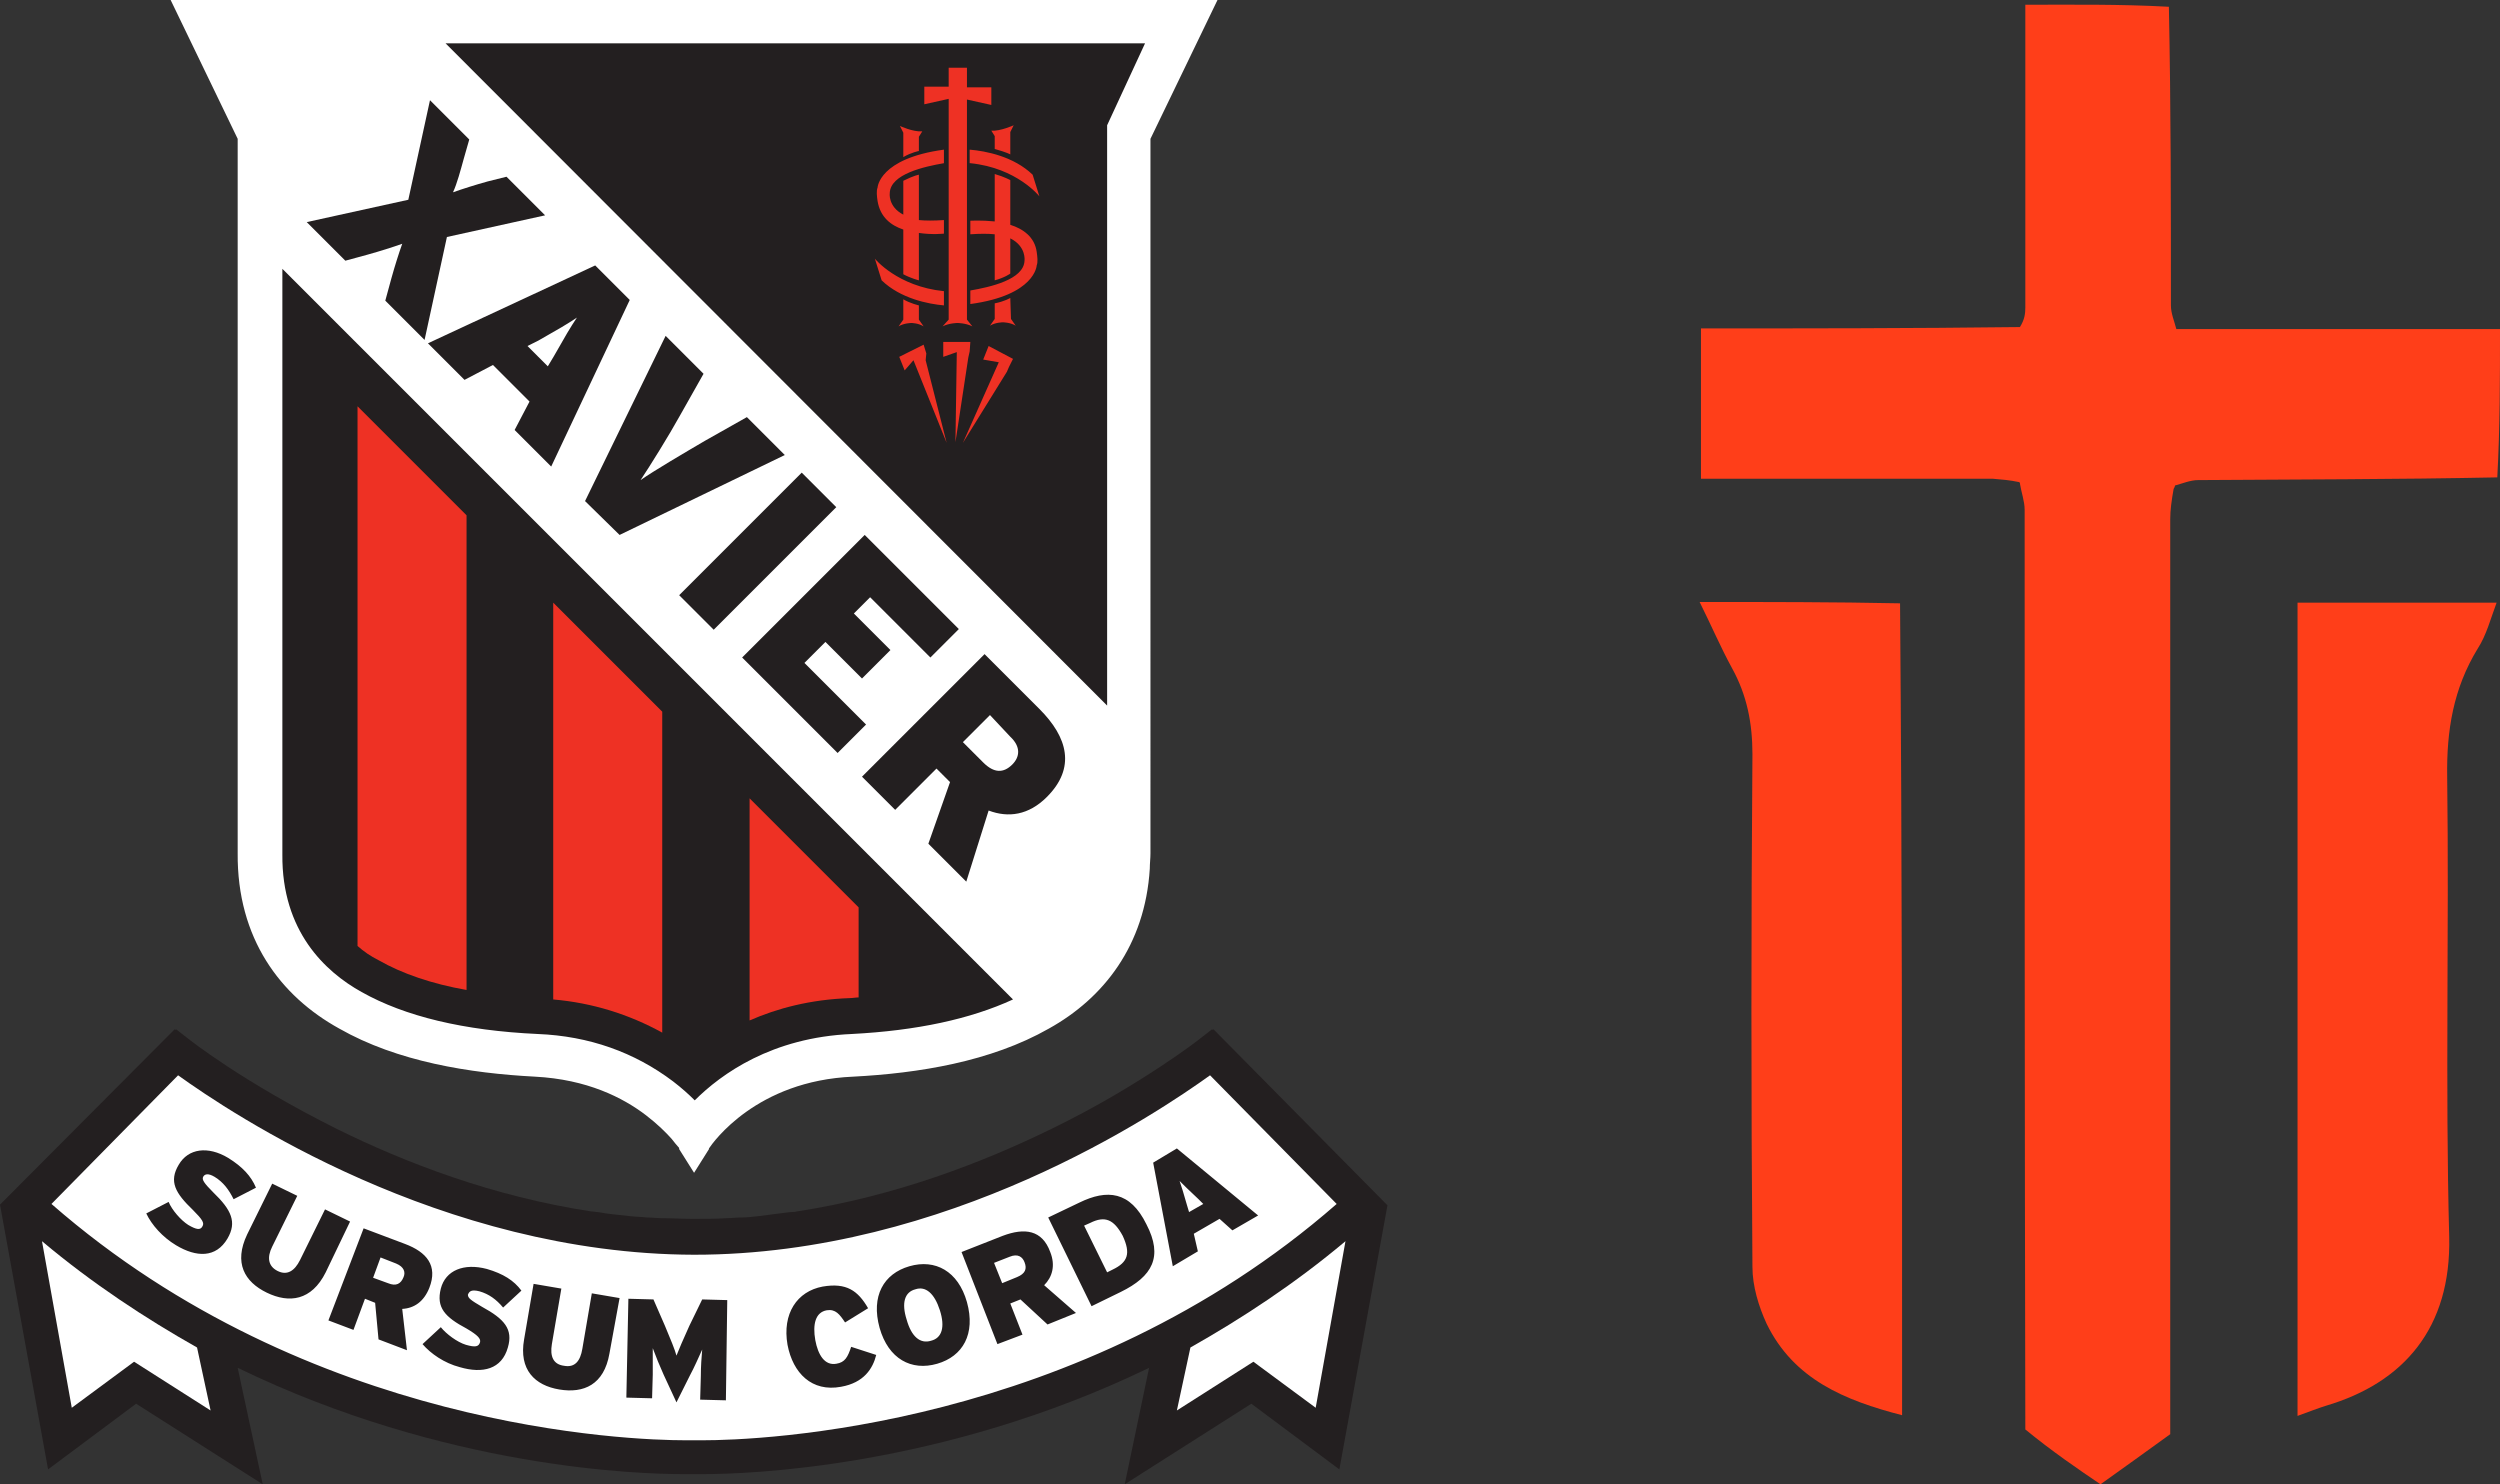 <?xml version="1.0" encoding="utf-8"?>
<!-- Generator: Adobe Illustrator 25.3.1, SVG Export Plug-In . SVG Version: 6.00 Build 0)  -->
<svg version="1.1" id="Layer_1" xmlns="http://www.w3.org/2000/svg" xmlns:xlink="http://www.w3.org/1999/xlink" x="0px" y="0px"
	 viewBox="0 0 369.2 219.2" style="enable-background:new 0 0 369.2 219.2;" xml:space="preserve">
<rect x="0" y="0" width="369.2" height="219.2" fill="#333333" stroke="none"/>
<style type="text/css">
	.st0{fill:#FF3E19;}
	.st1{fill:#231F20;}
	.st2{fill:#EE3124;}
	.st3{fill:#FFFFFF;}
</style>
<g>
	<path fill="#FF3E19" d="M251.2,70.7c0-7.3,0-14.5,0-22.2c15.6,0,31,0,47.1-0.2c0.7-1.1,0.8-2,0.8-2.9c0-14.9,0-29.8,0-44.7
		c7,0,13.9-0.1,21.2,0.3c0.3,14.9,0.3,29.5,0.3,44.1c0,1.2,0.5,2.3,0.8,3.5c15.8,0,31.6,0,47.8,0c0,7.3,0,14.5-0.4,21.9
		c-15,0.3-29.6,0.3-44.2,0.4c-1.1,0-2.3,0.5-3.4,0.8c0,0,0,0.2-0.2,0.5c-0.3,1.7-0.5,3.1-0.5,4.5c0,45,0,90.1,0,135.1
		c-3.6,2.6-7.2,5.2-10.3,7.4c-3.4-2.3-7.2-4.9-11.1-8.1c-0.1-45.6-0.1-90.7-0.1-135.8c0-1.3-0.5-2.6-0.7-3.9c0,0,0.1,0-0.1-0.2
		c-1.4-0.3-2.7-0.4-3.9-0.5C279.9,70.7,265.5,70.7,251.2,70.7z"/>
	<path fill="#FF3E19" d="M280.6,89.1c0.3,37.5,0.3,74.7,0.3,112c0,2.5,0,5.1,0,7.9c-8.5-2.2-16-5.3-20-13.5c-1.2-2.6-2.1-5.6-2.1-8.4
		c-0.2-25.2-0.2-50.4,0-75.7c0-4.6-0.8-8.7-3-12.7c-1.7-3.1-3.1-6.4-4.8-9.8C261.2,88.9,270.8,88.9,280.6,89.1z"/>
	<path fill="#FF3E19" d="M339.3,203.4c0-38.3,0-76.2,0-114.4c9.7,0,19.3,0,29.4,0c-0.9,2.4-1.5,4.8-2.8,6.8c-3.6,5.9-4.6,12.1-4.5,18.9
		c0.3,22.7-0.3,45.4,0.3,68c0.3,13.4-6.7,21.5-18.2,24.9c-1.3,0.4-2.5,0.9-4.2,1.5C339.3,207.1,339.3,205.4,339.3,203.4z"/>
</g>
<g>
	<g>
		<path fill="#231F20" d="M166.9,134.6V18.4L174.1,4H38v130.7c0,0,7,18.4,35,20.8c28,2.4,29.5,11.6,29.5,11.6s6.6-11.2,27.6-11.6
			C151.1,154.9,163.9,143.1,166.9,134.6z"/>
		<path fill="#231F20" d="M204.9,178L204.9,178L204.9,178l-25.7-26l-0.1,0.1L179,152l-1.8,1.4c0,0-2,1.6-5.8,4.1s-9.3,5.9-16.1,9.2
			c-10.2,5-23.2,10-37.6,12.2c-0.3,0.1-0.7,0.1-1,0.1c-1.6,0.2-3.1,0.4-4.7,0.6c-0.9,0.1-1.7,0.2-2.6,0.2c-0.7,0-1.4,0.1-2.1,0.1
			c-1.5,0.1-2.9,0.1-4.4,0.1c-0.1,0-0.3,0-0.4,0s-0.3,0-0.4,0c-1.5,0-2.9-0.1-4.4-0.1c-0.7,0-1.4-0.1-2.1-0.1
			c-0.9-0.1-1.7-0.1-2.6-0.2c-1.6-0.2-3.2-0.3-4.7-0.6c-0.3,0-0.7-0.1-1-0.1c-14.5-2.2-27.5-7.2-37.6-12.2
			c-6.8-3.4-12.3-6.7-16.1-9.2s-5.8-4.1-5.8-4.1L26,152l-0.1,0.1l-0.1-0.1L0,177.9l0,0l0,0l0,0l0,0L7.1,217l13-9.7l18.7,11.9
			L35.1,202c30.7,14.9,59.4,15.7,65.9,15.7c0.4,0,0.7,0,1,0c0.2,0,0.3,0,0.4,0s0.2,0,0.4,0c0.2,0,0.5,0,1,0
			c6.5,0,35.3-0.9,65.9-15.7l-3.6,17.2l18.7-11.9l13,9.7L204.9,178L204.9,178L204.9,178z"/>
	</g>
	<g>
		<path fill="#EE3124" d="M139.4,43c-6.9-0.7-10.2-4.8-10.2-4.8l1,3.2c2.8,2.7,6.9,3.5,9.2,3.7V43z M143.3,24.1
			c6.9,0.7,10.2,4.9,10.2,4.9l-1-3.2c-2.8-2.7-6.9-3.5-9.3-3.7v2H143.3z M140.1,47.2l-0.9,1c1-0.5,2.2-0.5,2.2-0.5s1.2,0,2.2,0.5
			l-0.8-1V14.7l3.6,0.8v-2.6h-3.6V10h-2.7v2.8h-3.6v2.6l3.6-0.8V47.2z M146.9,22c1.8,0.5,2.3,0.8,2.3,0.8v-3.3l0.5-1
			c0,0-2,0.9-3.3,0.8l0.5,0.8V22z M149.2,44c0,0-0.8,0.5-2.3,0.8v2.3l-0.7,1c0.8-0.5,1.9-0.5,1.9-0.5s1.1,0,1.9,0.5l-0.7-1L149.2,44
			L149.2,44z M136.4,48.2l-0.7-1v-2.1c0,0-1.3-0.3-2.3-0.9v3l-0.7,1c0.8-0.5,1.9-0.5,1.9-0.5S135.6,47.7,136.4,48.2z M133.4,23.2
			c1.2-0.7,2.3-0.9,2.3-0.9v-2.1l0.5-0.8c-1.4,0.1-3.3-0.8-3.3-0.8l0.5,1V23.2z M133.4,33.9v6.6c1.1,0.6,2.3,0.9,2.3,0.9v-7
			c2,0.3,3.7,0.1,3.7,0.1v-2c-1.5,0.1-2.7,0.1-3.7,0v-6.7c0,0-0.7,0.1-2.3,0.9v5c-2.3-1.2-2-3.2-2-3.2c0.1-2.8,5.1-3.9,8-4.4v-2
			c-9.6,1.3-9.8,5.6-9.8,5.6c-0.2,0.5-0.1,1.3,0,2C130,32.1,131.6,33.3,133.4,33.9z M149.2,33.2L149.2,33.2v-6.6
			c0,0-0.9-0.5-2.3-0.9v7c-2-0.2-3.6-0.1-3.6-0.1v2c1.5-0.1,2.6-0.1,3.6,0v6.8c1.5-0.4,2.3-1,2.3-1v-5.2c2.4,1.2,2.1,3.3,2.1,3.3
			c-0.1,2.8-5.1,3.9-8,4.4v2c9.6-1.3,9.8-5.7,9.8-5.7c0.2-0.5,0.1-1.3,0-2C152.8,35,151.1,33.8,149.2,33.2z M143,52.8l0.2-0.9
			l0.1-1.4h-4v2.2l2-0.7l-0.2,13.3L143,52.8z M136.8,52.2l-0.4-1.3l-3.6,1.8l0.8,2l1.3-1.5l4.9,12.2l-3.1-12.2L136.8,52.2z
			 M145.2,53.1l2.3,0.4l-5.3,11.9l6.5-10.5l0.3-0.7l0.6-1.2l-3.6-1.9L145.2,53.1z"/>
		<path fill="#EE3124" d="M81.7,147.6c5.8,0.5,11.2,2.2,16.1,4.9v-47.4L81.7,89V147.6z M52.8,139.7c0.9,0.8,1.9,1.5,3.1,2.1
			c3.5,2,7.9,3.5,13,4.4V76.1L52.8,60V139.7z M110.7,117.9v32.8c4.1-1.8,9-3.1,14.8-3.3c0.4,0,0.9-0.1,1.3-0.1V134L110.7,117.9z"/>
	</g>
	<g>
		<path fill="#FFFFFF" d="M6.2,183.3l4.4,24.6l9.2-6.8l11.3,7.2l-2-9.3C21.5,194.7,13.7,189.6,6.2,183.3z"/>
		<path fill="#FFFFFF" d="M198.7,183.3l-4.4,24.6l-9.2-6.8l-11.3,7.2l2-9.3C183.4,194.7,191.2,189.6,198.7,183.3z"/>
		<path fill="#FFFFFF" d="M149.1,185.6l-2.3,0.9l1.2,3l2.2-0.9c1.2-0.5,1.5-1.2,1.1-2.2C151,185.6,150.3,185.1,149.1,185.6z
			 M135.2,190.4c-1.6,0.4-2.1,2-1.3,4.5c0.7,2.5,2,3.6,3.6,3.1c1.6-0.4,2.1-2,1.3-4.5S136.7,189.9,135.2,190.4z M161,180.6l-0.9,0.4
			l3.4,6.9l0.8-0.4c2.3-1.1,2.7-2.4,1.5-5C164.5,180.1,163.2,179.5,161,180.6z M58.5,186.6l-2.3-0.9l-1.1,3l2.2,0.8
			c1.2,0.5,1.9,0.1,2.3-0.9C59.9,187.9,59.7,187.1,58.5,186.6z M178.7,158.8c-7.8,5.6-38.7,26.5-76.2,26.5
			c-37.4-0.1-68.4-20.9-76.2-26.5l-18.7,19c38.1,33.3,85.5,34.9,93.6,34.9c0.8,0,1.2,0,1.2,0h0.1h0.1c0,0,0.4,0,1.2,0
			c8.1,0,55.5-1.6,93.6-34.9L178.7,158.8z M31.5,176.1c2.7,2.6,3.5,4.4,2.1,6.8c-1.7,2.9-4.6,2.8-7.6,1c-2-1.2-3.6-3-4.4-4.7
			l3.3-1.7c0.5,1.2,1.8,2.7,2.9,3.4c1.2,0.7,1.8,0.8,2.1,0.2c0.3-0.5,0-1-1.4-2.4c-2.6-2.5-3.6-4.2-2.1-6.7c1.4-2.4,4.3-2.8,7.3-1
			c2.1,1.3,3.4,2.7,4.1,4.4l-3.3,1.7c-0.7-1.4-1.5-2.5-2.8-3.3c-1-0.6-1.5-0.4-1.7,0C29.8,174.2,30.1,174.7,31.5,176.1z M39.4,190.9
			c-3.3-1.6-4.9-4.4-2.9-8.6l3.7-7.5l3.7,1.8l-3.7,7.5c-0.8,1.6-0.6,2.9,0.8,3.6c1.4,0.7,2.5,0,3.3-1.6l3.7-7.5l3.7,1.8l-3.6,7.5
			C46,192.1,42.7,192.5,39.4,190.9z M60.1,199.4l-4.2-1.6l-0.5-5.4l-1.5-0.6l-1.7,4.6l-3.7-1.4l5.2-13.6l6.1,2.3
			c3.2,1.2,4.9,3.2,3.6,6.5c-0.8,2-2.2,3-4,3.1L60.1,199.4z M71.2,193c3.3,1.8,4.6,3.3,3.8,6c-0.9,3.2-3.7,3.9-7.1,2.9
			c-2.3-0.6-4.3-2-5.5-3.4l2.7-2.5c0.8,1,2.4,2.2,3.7,2.6c1.4,0.4,1.9,0.3,2.1-0.4c0.1-0.5-0.3-1-2-2c-3.2-1.7-4.5-3.1-3.8-5.9
			c0.7-2.7,3.4-3.8,6.8-2.9c2.4,0.7,4,1.7,5.1,3.2l-2.7,2.5c-1-1.2-2.1-2-3.5-2.4c-1.2-0.3-1.5,0-1.7,0.5
			C69.1,191.7,69.5,192,71.2,193z M90,199.9c-0.8,4.6-3.8,5.9-7.4,5.3c-3.6-0.6-6-2.9-5.2-7.4l1.4-8.2l4.1,0.7l-1.4,8.2
			c-0.3,1.8,0.2,3,1.8,3.2c1.6,0.3,2.4-0.7,2.7-2.5l1.4-8.2l4.1,0.7L90,199.9z M107.2,206.8l-3.8-0.1l0.1-3.5c0-1.4,0.1-2.8,0.2-3.9
			c-0.5,1.1-1.2,2.7-1.8,3.8l-2,4L98,203c-0.5-1.1-1.2-2.8-1.6-3.9c0,1.1,0,2.4,0,3.9l-0.1,3.5l-3.8-0.1l0.3-14.6l3.7,0.1l1.7,3.9
			c0.8,1.9,1.5,3.6,1.7,4.4c0.3-0.8,1-2.4,1.9-4.4l1.9-3.9l3.7,0.1L107.2,206.8z M124.2,204.8c-4.3,0.8-7.1-2-7.9-6.2
			c-0.8-4.6,1.4-7.9,5.2-8.6c3.5-0.6,5.2,0.6,6.7,3.2l-3.4,2.1c-0.8-1.2-1.4-2-2.7-1.8c-1.7,0.3-2.1,2.1-1.7,4.4
			c0.4,2.2,1.4,3.8,3.1,3.5c1.3-0.2,1.7-1,2.2-2.5l3.7,1.2C128.9,202.1,127.6,204.2,124.2,204.8z M138.4,201.4
			c-3.8,1.1-7.2-0.7-8.5-5.3c-1.3-4.7,0.6-8,4.4-9.1c3.8-1.1,7.2,0.7,8.5,5.3C144.1,197,142.2,200.3,138.4,201.4z M154.7,195.6
			l-4-3.7l-1.5,0.6l1.8,4.6l-3.7,1.4l-5.3-13.6l6.1-2.4c3.2-1.2,5.8-0.9,7,2.4c0.8,2,0.3,3.7-0.9,4.9l4.7,4.1L154.7,195.6z
			 M165.5,190.8l-4.3,2.1l-6.4-13.1l4.6-2.2c4.1-2,7.5-1.7,9.9,3.2C171.8,185.6,170.2,188.5,165.5,190.8z M180.1,180l-3.8,2.2
			l0.6,2.6l-3.7,2.2l-2.9-15.3l3.5-2.1l12,9.9l-3.8,2.2L180.1,180z M174.2,174.4c0.3,0.9,0.6,1.8,1.1,3.6l0.3,1l2.1-1.2l-0.7-0.7
			C175.5,175.7,174.9,175.1,174.2,174.4z"/>
		<path fill="#FFFFFF" d="M146.2,105.6l-4,4l3,3c1.6,1.6,3,1.6,4.3,0.3c1.1-1.1,1.3-2.6-0.3-4.1L146.2,105.6z M77.9,51.1l3,3l0.9-1.5
			c1.7-3,2.4-4.2,3.4-5.7c-1.5,1-2.7,1.7-5.7,3.4L77.9,51.1z M25.2,0l9.9,20.5V126c-0.1,12.6,6.3,21.1,15,25.9
			c8.6,4.9,19.3,6.6,28.9,7.1c7.7,0.4,13,3.1,16.4,5.7c1.7,1.3,3,2.6,3.8,3.5c0.4,0.5,0.7,0.9,0.9,1.1c0.1,0.1,0.2,0.2,0.2,0.3
			s0,0.1,0,0.1l2.2,3.5l2.2-3.5c0,0,0,0,0-0.1c0.6-0.9,7-10,21.3-10.6c9.6-0.5,20.3-2.2,28.9-7.1c8.1-4.5,14.2-12.3,14.9-23.6
			c0-0.8,0.1-1.5,0.1-2.3V20.5L179.8,0H25.2z M60.3,29.5l3.2-14.7l5.8,5.8l-0.8,2.8c-0.5,1.8-1,3.7-1.6,5c1.4-0.5,3.3-1.1,5.1-1.6
			l2.8-0.7l5.7,5.7L66,35l-3.3,15.2l-5.8-5.8l0.9-3.3c0.5-1.8,1.1-3.7,1.6-5.1c-1.4,0.5-3.3,1.1-5.1,1.6L51,38.5l-5.7-5.7L60.3,29.5
			z M104.1,65.1l6.2-3.5l5.6,5.6L91.5,79l-5.1-5l11.9-24.4l5.6,5.6l-3.5,6.2c-1.6,2.9-4.4,7.4-5.8,9.5
			C96.6,69.5,101.2,66.8,104.1,65.1z M131.5,96l-4.2,4.2l-5.4-5.4l-3.1,3.1l9.1,9.1l-4.2,4.2l-14.1-14.1L127.7,79l13.9,13.9
			l-4.2,4.2l-8.9-8.9l-2.4,2.4L131.5,96z M105.4,93l-5.1-5.1l18.1-18.1l5.1,5.1L105.4,93z M81.4,68.9L76,63.5l2.2-4.2l-5.4-5.4
			l-4.2,2.2l-5.4-5.4l24.7-11.5l5.1,5.1L81.4,68.9z M125.8,152.7c-11.8,0.5-19.3,5.9-23.2,9.8c-0.9-0.9-1.9-1.8-3.2-2.8
			c-5.7-4.3-12.4-6.7-20-7c-10.9-0.5-19.6-2.6-26-6.2c-5.4-3-11.8-9-11.7-20.3V39.7l107.9,107.9
			C143.3,150.5,135.4,152.2,125.8,152.7z M154.6,117.7c-2.7,2.7-5.7,3.1-8.6,2l-3.3,10.5l-5.6-5.6l3.2-9.1l-2-2l-6.1,6.1l-4.9-4.9
			l18.1-18.1l8.1,8.1C157.7,108.9,158.9,113.4,154.6,117.7z M163.5,18.5v85.7L65.8,6.4h103.3L163.5,18.5z"/>
	</g>
</g>
</svg>
